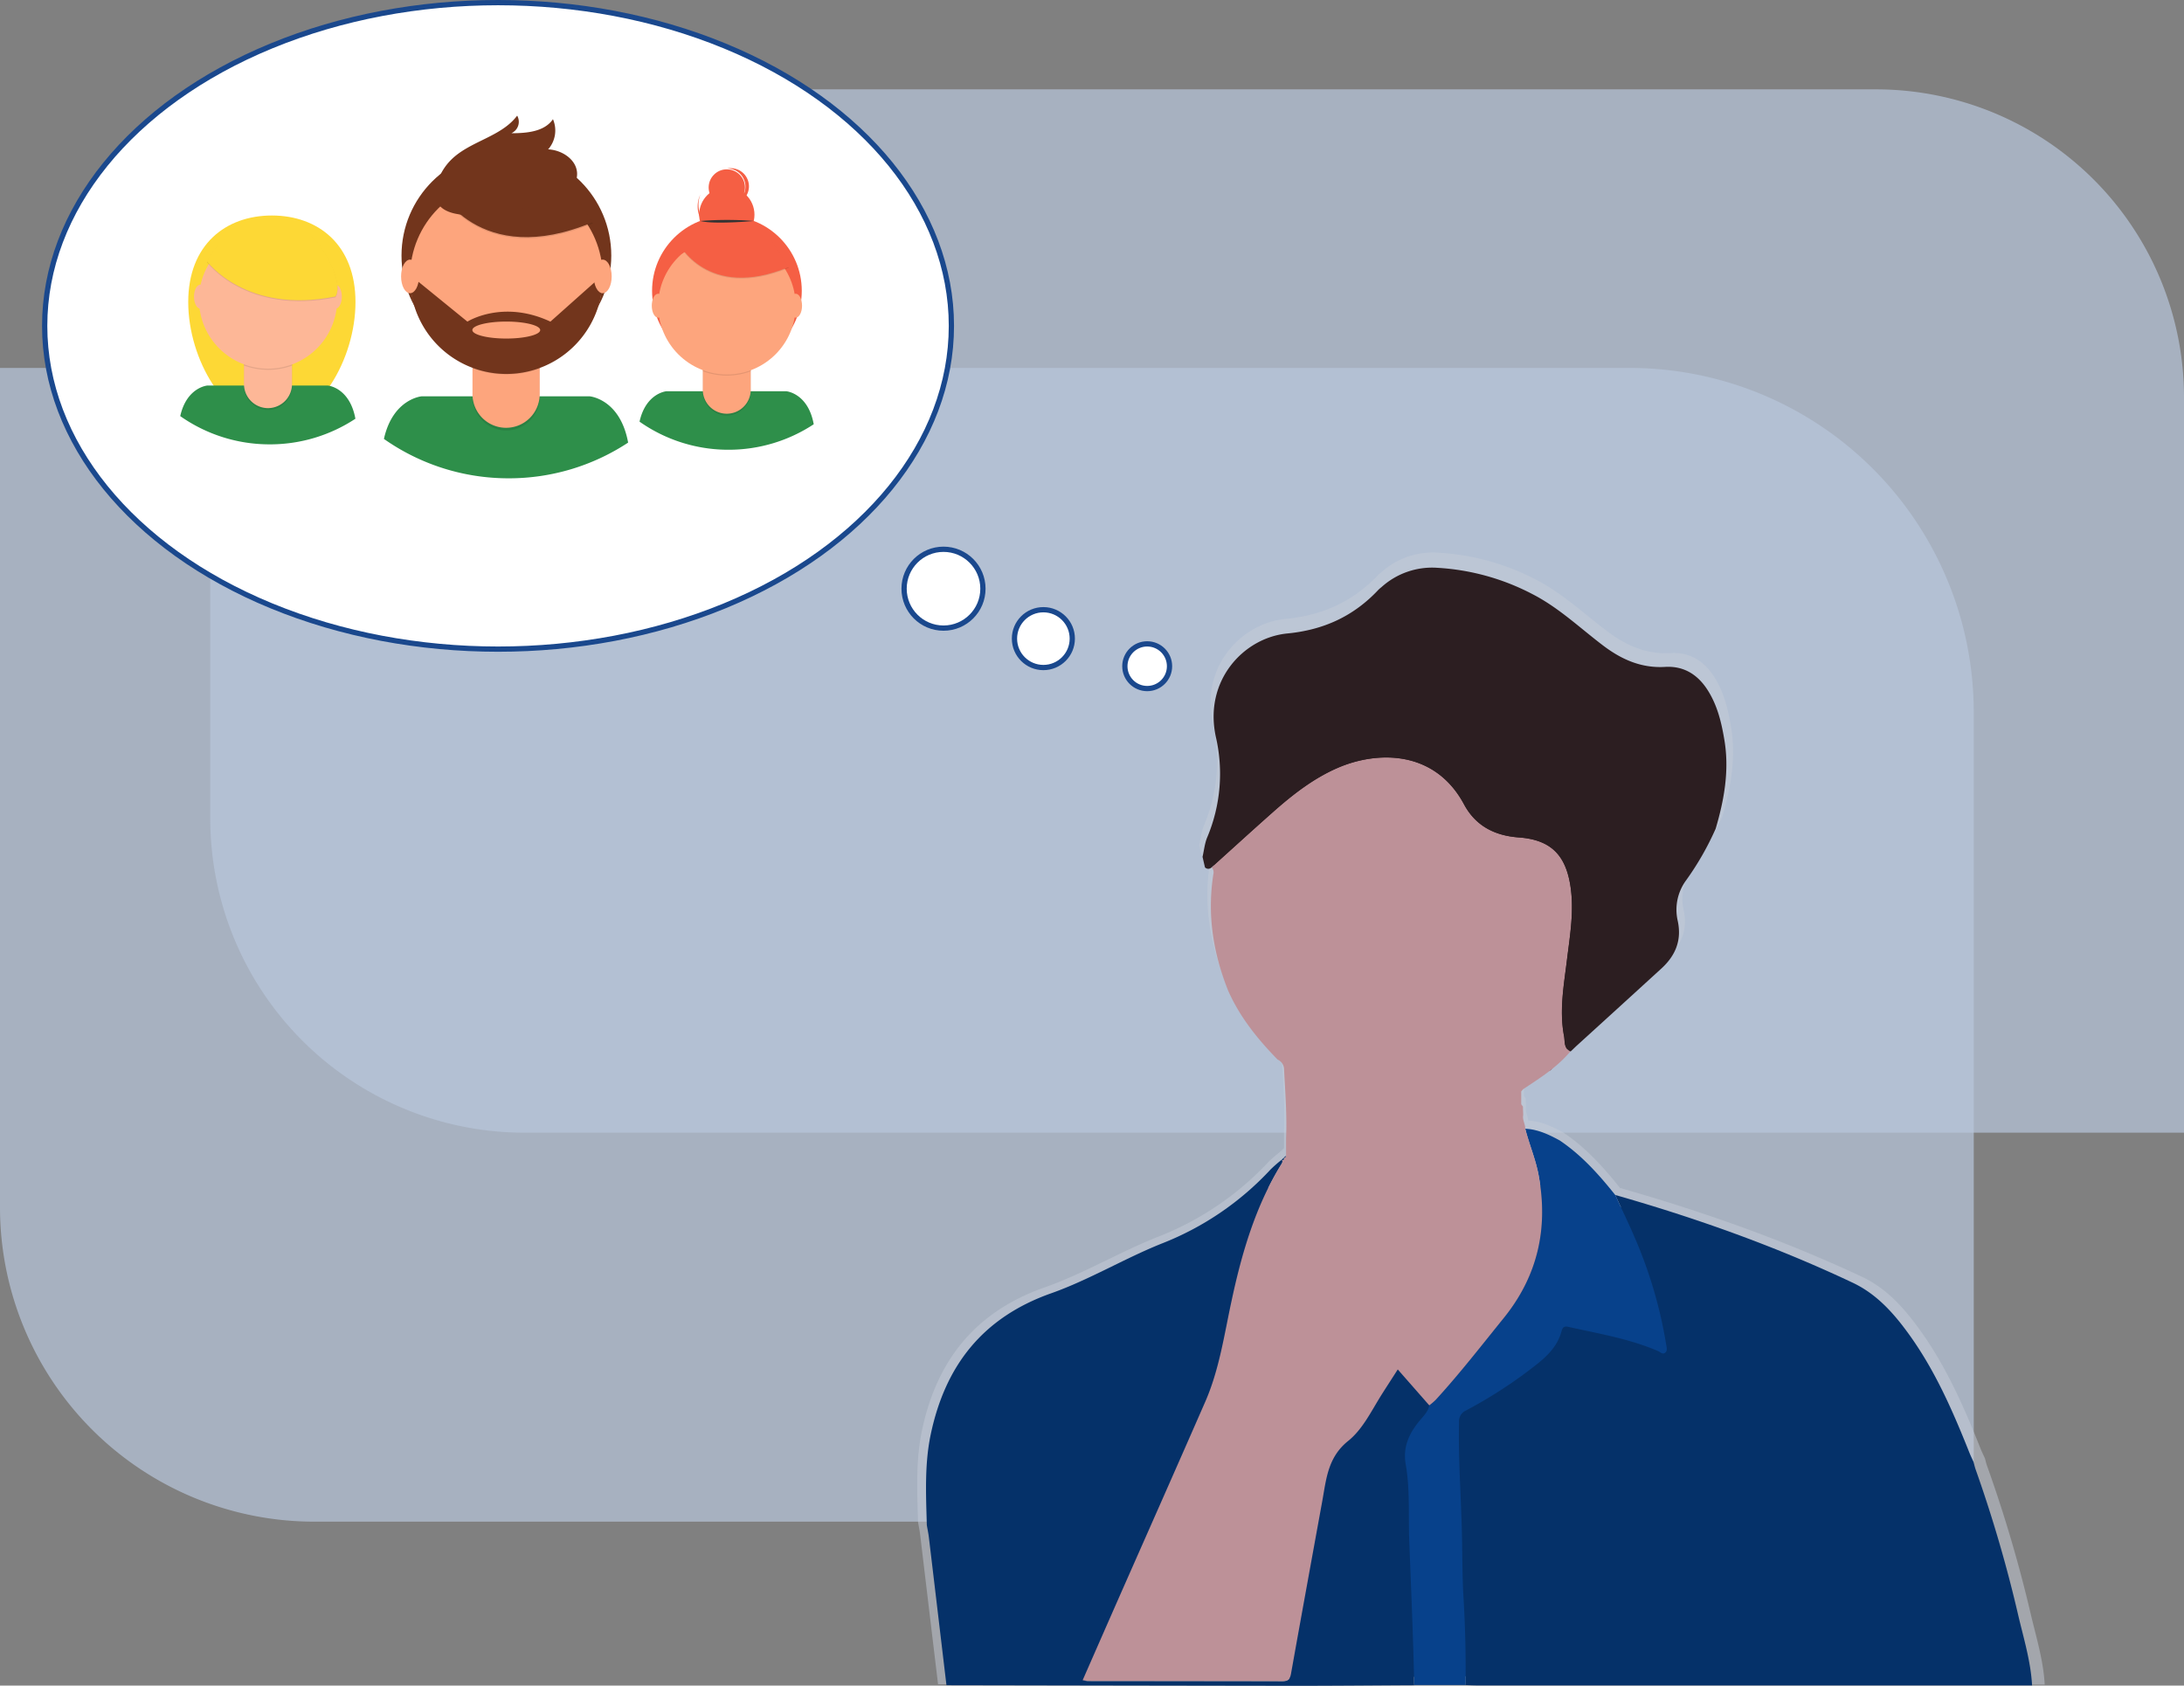 <?xml version="1.0" encoding="UTF-8"?> <svg xmlns="http://www.w3.org/2000/svg" viewBox="0 0 831 641.37"><rect x="0" y="0" width="831" height="641.37" fill="#808080" stroke="none"/><defs><style>.cls-1{fill:#b8c6dc;opacity:0.7;}.cls-2{fill:#fff;stroke:#1a488d;stroke-miterlimit:10;stroke-width:2px;}.cls-3{fill:#2e8f4a;}.cls-4{fill:#f55f44;}.cls-5{isolation:isolate;opacity:0.1;}.cls-6{fill:#fda57d;}.cls-7{fill:#333;}.cls-8{fill:#72351c;}.cls-9{fill:#fdd835;}.cls-10{fill:#fdb797;}.cls-11{opacity:0.5;}.cls-12{fill:#c5ccd7;}.cls-13{fill:#053169;}.cls-14{fill:#2c1e21;}.cls-15{fill:#07418b;}.cls-16{fill:#bd9198;}.cls-17{fill:#afbccf;}</style></defs><g id="Layer_2" data-name="Layer 2"><g id="Layer_1-2" data-name="Layer 1"><path class="cls-1" d="M0,140H620A131,131,0,0,1,751,271V579a0,0,0,0,1,0,0H119.61A119.61,119.61,0,0,1,0,459.39V140a0,0,0,0,1,0,0Z"></path><path class="cls-1" d="M80,34H713.75A117.25,117.25,0,0,1,831,151.25V431a0,0,0,0,1,0,0H199.61A119.61,119.61,0,0,1,80,311.39V34a0,0,0,0,1,0,0Z"></path><ellipse class="cls-2" cx="189.5" cy="124" rx="172.5" ry="123"></ellipse><path class="cls-3" d="M277.21,171.13a58.72,58.72,0,0,0,32.41-9.7c-2.17-11.88-10.45-12.56-10.45-12.56H253.58s-7.8.64-10.24,11.57A58.66,58.66,0,0,0,277.21,171.13Z"></path><circle class="cls-4" cx="276.59" cy="110.66" r="28.48"></circle><path class="cls-5" d="M267.4,134.38h18.25V149a9.12,9.12,0,0,1-9.12,9.12h0a9.12,9.12,0,0,1-9.12-9.12h0v-14.6Z"></path><path class="cls-6" d="M269.14,133.71h14.77a1.74,1.74,0,0,1,1.74,1.74h0V148.3a9.12,9.12,0,0,1-9.12,9.12h0a9.12,9.12,0,0,1-9.12-9.12h0V135.45a1.74,1.74,0,0,1,1.74-1.74h0Z"></path><path class="cls-5" d="M267.44,141.27a26.22,26.22,0,0,0,18.25,0v-2.24H267.44Z"></path><circle class="cls-6" cx="276.59" cy="116.34" r="26.15"></circle><circle class="cls-4" cx="276.55" cy="81.7" r="10.52"></circle><circle class="cls-4" cx="276.55" cy="71.34" r="6.91"></circle><path class="cls-4" d="M272,87.47A10.52,10.52,0,0,1,266.5,74l-.21.45a10.53,10.53,0,0,0,19.21,8.62c.07-.15.13-.3.19-.46A10.51,10.51,0,0,1,272,87.47Z"></path><path class="cls-5" d="M258,92.56s11,22.36,42.12,9.36l-7.24-11.35L280,86Z"></path><path class="cls-4" d="M258,92.23s11,22.36,42.12,9.36l-7.24-11.36L280,85.63Z"></path><path class="cls-7" d="M266.46,84.08a130.68,130.68,0,0,1,20.37,0S271.79,85.48,266.46,84.08Z"></path><path class="cls-4" d="M278.14,64a8.08,8.08,0,0,0-1.56.12h.4a6.91,6.91,0,0,1,1,13.7A6.91,6.91,0,0,0,278.14,64Z"></path><ellipse class="cls-6" cx="250.43" cy="116.32" rx="2.43" ry="4.56"></ellipse><ellipse class="cls-6" cx="302.74" cy="116.32" rx="2.43" ry="4.56"></ellipse><polygon class="cls-4" points="256.32 92.89 261.42 90.25 262.57 94.47 259.45 96.6 256.32 92.89"></polygon><path class="cls-3" d="M193.55,182A82.4,82.4,0,0,0,239,168.41c-3.05-16.66-14.64-17.61-14.64-17.61H160.44s-10.94.9-14.36,16.21A82.32,82.32,0,0,0,193.55,182Z"></path><circle class="cls-8" cx="192.68" cy="97.25" r="39.91"></circle><path class="cls-5" d="M179.8,130.49h25.57V151a12.79,12.79,0,0,1-12.76,12.81h0A12.79,12.79,0,0,1,179.81,151V130.49Z"></path><path class="cls-6" d="M182.22,129.55h20.69a2.44,2.44,0,0,1,2.44,2.44v18a12.79,12.79,0,0,1-12.78,12.79h0A12.79,12.79,0,0,1,179.78,150V132a2.45,2.45,0,0,1,2.45-2.44Z"></path><path class="cls-5" d="M179.83,140.15a36.76,36.76,0,0,0,25.57.07v-3.14H179.83Z"></path><circle class="cls-6" cx="192.68" cy="105.21" r="36.65"></circle><path class="cls-5" d="M166.58,71.88S182,103.22,225.61,85L215.47,69.09l-18-6.46Z"></path><path class="cls-8" d="M166.58,71.42s15.44,31.34,59,13.12L215.47,68.63l-18-6.46Z"></path><path class="cls-8" d="M166.44,69.3a21.15,21.15,0,0,1,5.25-8.54c7.21-7.13,19-8.63,25.09-16.76A4.74,4.74,0,0,1,195,50.47a3.48,3.48,0,0,1-.43.22c5.83,0,12.55-.55,15.83-5.33a10.88,10.88,0,0,1-1.83,11.47c5.14.24,10.64,3.73,11,8.87.22,3.43-1.92,6.67-4.74,8.64s-6.22,2.85-9.57,3.58C195.47,80.1,160.06,89.15,166.44,69.3Z"></path><path class="cls-8" d="M229.34,105.53h-1l-18.91,16.85c-18.22-8.53-31.58,0-31.58,0l-19.83-16.14-2,.25a36.65,36.65,0,0,0,73.29-.94Zm-36.71,23.29c-7.12,0-12.9-1.46-12.9-3.23s5.78-3.23,12.9-3.23,12.91,1.46,12.91,3.23-5.78,3.23-12.91,3.23Z"></path><ellipse class="cls-6" cx="156.02" cy="105.18" rx="3.41" ry="6.39"></ellipse><ellipse class="cls-6" cx="229.33" cy="105.18" rx="3.41" ry="6.39"></ellipse><path class="cls-9" d="M135.26,114.93c0,21.84-14.24,46.15-31.82,46.15s-31.82-24.31-31.82-46.15S85.87,82,103.45,82,135.26,93.1,135.26,114.93Z"></path><path class="cls-3" d="M102.63,169.08a59,59,0,0,0,32.6-9.75c-2.19-11.94-10.5-12.63-10.5-12.63H78.88s-7.84.65-10.3,11.63A59,59,0,0,0,102.63,169.08Z"></path><path class="cls-5" d="M92.77,132.13h18.34v14.68A9.17,9.17,0,0,1,102,156h0a9.17,9.17,0,0,1-9.17-9.17V132.13Z"></path><path class="cls-10" d="M94.52,131.45h14.84a1.75,1.75,0,0,1,1.75,1.76v12.92A9.17,9.17,0,0,1,102,155.3h0a9.17,9.17,0,0,1-9.17-9.17V133.21A1.76,1.76,0,0,1,94.52,131.45Z"></path><path class="cls-5" d="M92.81,139.06a26.36,26.36,0,0,0,18.34.05v-2.25H92.81Z"></path><circle class="cls-10" cx="102.01" cy="114" r="26.29"></circle><ellipse class="cls-10" cx="76.26" cy="112.88" rx="2.45" ry="4.58"></ellipse><ellipse class="cls-10" cx="127.62" cy="112.88" rx="2.45" ry="4.58"></ellipse><path class="cls-5" d="M78.72,99.74s14.86,20.34,48.94,13.39c0,0,3.8-4.63-5.46-18.85S87.15,82.38,78.72,99.74Z"></path><path class="cls-9" d="M78.72,99.41s14.86,20.34,48.94,13.39c0,0,3.8-4.63-5.46-18.85S87.15,82.05,78.72,99.41Z"></path><circle class="cls-2" cx="359" cy="224" r="15"></circle><circle class="cls-2" cx="397" cy="243" r="11"></circle><circle class="cls-2" cx="436.5" cy="253.5" r="8.5"></circle><g class="cls-11"><polygon class="cls-12" points="513.78 428.97 427.14 483.66 398.78 639.31 625.92 636.58 655.48 466.44 513.78 428.97"></polygon><polygon class="cls-12" points="462.81 340.87 459.76 318.59 516.84 265.93 566.79 275.04 607.57 300.36 613.69 363.15 605.53 386.44 591.14 403.98 462.81 340.87"></polygon><path class="cls-12" d="M616.31,452c31.58,9,62.44,19.88,92.16,33.83,9.26,4.36,15.87,11.73,21.73,19.8,10.17,14,17.07,29.66,23.4,45.6.5,1.26,1.11,2.48,1.67,3.71.25.92.45,1.86.77,2.75a516.56,516.56,0,0,1,16.57,56.14c2.11,9,4.89,17.86,5.39,27.16l-214.77,0c-1.65,0-3.3-.08-5-.13.1-11.21-.14-22.41-.82-33.61-.48-7.9-.43-15.84-.6-23.74-.31-14.62-1.45-29.23-1.14-43.87a4.54,4.54,0,0,1,2.66-4.55,180.47,180.47,0,0,0,22.7-14.14c6-4.49,12.44-8.78,14.49-16.69.38-1.47,1.29-1.65,2.48-1.39,11.77,2.63,23.73,4.56,34.91,9.36.85.37,1.74,1.32,2.64.68s.66-2,.49-3.07A172.9,172.9,0,0,0,624,468.64C621.59,463,618.88,457.51,616.31,452Z"></path><path class="cls-12" d="M356.92,640.86q-3.41-28.43-6.8-56.85c-.19-1.62-.54-3.22-.81-4.83-.32-11.74-.94-23.49,1.55-35.12,5.66-26.49,20.21-44.91,46.66-54.21,14.73-5.18,28.36-13.39,42.91-19.17a113.93,113.93,0,0,0,42.2-28.55,53.91,53.91,0,0,1,4.33-3.75c.57.69.14,1.3-.2,1.86-10.06,16.22-15.34,34.29-19.28,52.62-2.83,13.13-4.71,26.43-10.17,38.83-11.43,26-23,51.87-34.51,77.8-4.32,9.74-8.62,19.49-13,29.5a18.35,18.35,0,0,0,2,.26q37.69,0,75.41.06c2.22,0,3-.65,3.41-2.88,4-22.23,8.12-44.43,12.15-66.65,1.53-8.4,2.15-16.68,10-22.95,5.77-4.62,9.16-11.91,13.23-18.28,2-3.09,4-6.16,6-9.37,4.26,4.81,8.26,9.33,12.27,13.84-.41,2.11-1.81,3.65-3.15,5.19-4.39,5-7.24,10.54-6,17.48,1.75,9.87,1,19.89,1.39,29.81.72,18.41,1.52,36.84,1.91,55.27-15.32.08-30.65.23-46,.23Q424.64,641,356.92,640.86Z"></path><path class="cls-12" d="M538.35,640.77c-.39-18.43-1.19-36.86-1.91-55.27-.39-9.92.36-19.94-1.39-29.81-1.23-6.94,1.62-12.45,6-17.48,1.34-1.54,2.74-3.08,3.15-5.19a26,26,0,0,0,2.47-2.09c9.3-10.1,17.74-20.92,26.39-31.55,13.17-16.16,17.37-34.55,13.55-55-1.15-6.2-3.65-11.94-5.2-18,4.89.22,9.16,2.25,13.36,4.51,8.5,5.66,15.23,13.12,21.53,21,2.57,5.56,5.28,11.06,7.69,16.69a172.9,172.9,0,0,1,12.09,41.11c.17,1,.53,2.35-.49,3.07s-1.79-.31-2.64-.68c-11.18-4.8-23.14-6.73-34.91-9.36-1.19-.26-2.1-.08-2.48,1.39-2.05,7.91-8.48,12.2-14.49,16.69A180.47,180.47,0,0,1,558.38,535a4.54,4.54,0,0,0-2.66,4.55c-.31,14.64.83,29.25,1.14,43.87.17,7.9.12,15.84.6,23.74.68,11.2.92,22.4.82,33.61Z"></path><path class="cls-12" d="M581.42,426.43c1.55,6,4.05,11.78,5.2,18,3.82,20.42-.38,38.81-13.55,55C564.42,510,556,520.83,546.68,530.93a26,26,0,0,1-2.47,2.09c-4-4.51-8-9-12.27-13.84-2.07,3.21-4.07,6.28-6,9.37-4.07,6.37-7.46,13.66-13.23,18.28-7.81,6.27-8.43,14.55-10,22.95-4,22.22-8.17,44.42-12.15,66.65-.4,2.23-1.19,2.89-3.41,2.88q-37.71-.1-75.41-.06a18.35,18.35,0,0,1-2-.26c4.42-10,8.72-19.76,13-29.5,11.51-25.93,23.08-51.84,34.51-77.8,5.46-12.4,7.34-25.7,10.17-38.83,3.94-18.33,9.22-36.4,19.28-52.62.34-.56.77-1.17.2-1.86l0,0c.88.3,1-.19.89-.87l-.06.06c.65.14.74-.31.84-.76v-6.66c.38-8.87-.31-17.7-.78-26.55a4.17,4.17,0,0,0-2.51-3.87c-7.7-7.83-14.56-16.27-19.1-26.37-5.89-14.51-8.28-29.47-5.81-45a2.85,2.85,0,0,0-.62-2.68c8-7.14,15.89-14.34,23.93-21.4,7.57-6.64,15.5-12.81,24.85-16.86,15.37-6.66,37.74-7.11,49.12,14,4.47,8.28,11.82,12.09,21.25,12.77,12.41.9,18.21,6.77,20.06,18.89,1.45,9.52-.21,18.83-1.36,28.19-1.2,9.78-3,19.53-1.16,29.41.4,2.12-.19,4.77,2.49,6-5.12,6.09-11.78,10.27-18.34,14.58-.24.28-.48.57-.73.85,0,1.65,0,3.3,0,4.95l.67.89c0,1.07.07,2.14.11,3.21C580.23,423,581.46,424.63,581.42,426.43Z"></path><path class="cls-12" d="M599,396.65c-2.68-1.24-2.09-3.89-2.49-6-1.88-9.88,0-19.63,1.16-29.41,1.15-9.36,2.81-18.67,1.36-28.19-1.85-12.12-7.65-18-20.06-18.89-9.43-.68-16.78-4.49-21.25-12.77-11.38-21.08-33.75-20.63-49.12-14-9.35,4-17.28,10.22-24.85,16.86-8,7.06-16,14.26-23.93,21.4a1.78,1.78,0,0,1-2.58,0l-.94-4.09c.59-2.52.84-5.19,1.83-7.54a62.62,62.62,0,0,0,3.32-38.68c-4.72-21.62,10.75-38.2,27.73-39.84,14.1-1.36,25.69-6.64,35.26-16.77.38-.39.83-.72,1.25-1.08a29.4,29.4,0,0,1,21.73-7.34,91.21,91.21,0,0,1,36.78,10.14c10.17,5.19,18.4,13,27.4,19.8,7.13,5.37,14.81,8.79,24.07,8.25,7.22-.42,12.66,2.93,16.54,9,3.71,5.81,5.29,12.27,6.41,18.93,2,11.78,0,23.17-3.34,34.43a111,111,0,0,1-11.44,19.85,19,19,0,0,0-3.22,15.61c1.63,7.54-.92,13.41-6.38,18.37q-16.29,14.81-32.63,29.53c-.61.56-1.2,1.13-1.8,1.7l-.68.64Z"></path><path class="cls-12" d="M599.08,396.54l.68-.64Z"></path><path class="cls-12" d="M579.88,412.08c.25-.28.49-.57.73-.85C580.37,411.51,580.13,411.8,579.88,412.08Z"></path><path class="cls-12" d="M580.59,417.92l-.67-.89Z"></path><path class="cls-12" d="M488.59,436.85c-.1.45-.19.9-.84.76Z"></path><path class="cls-12" d="M487.81,437.55c.09.68,0,1.17-.89.87Z"></path></g><polygon class="cls-13" points="514 432 429 486 401.18 639.71 624 637 653 469 514 432"></polygon><polygon class="cls-14" points="464 345 461 323 517 271 566 280 606 305 612 367 604 390 589.89 407.32 464 345"></polygon><path class="cls-13" d="M614.58,454.69c31,8.85,61.25,19.63,90.4,33.41,9.09,4.3,15.57,11.58,21.32,19.54,10,13.82,16.74,29.29,23,45,.49,1.24,1.08,2.44,1.63,3.66.25.91.44,1.83.75,2.72A511.46,511.46,0,0,1,767.9,614.5c2.07,8.86,4.8,17.63,5.29,26.81l-210.68,0c-1.63,0-3.25-.08-4.87-.13.1-11.07-.13-22.13-.8-33.18-.47-7.81-.42-15.65-.58-23.45-.31-14.44-1.43-28.87-1.13-43.32a4.52,4.52,0,0,1,2.61-4.49,177.41,177.41,0,0,0,22.28-14c5.89-4.44,12.2-8.67,14.21-16.49.38-1.44,1.26-1.63,2.43-1.37,11.54,2.6,23.28,4.5,34.24,9.25.84.36,1.71,1.29,2.6.66s.64-2,.48-3a171.84,171.84,0,0,0-11.86-40.6C619.76,465.61,617.1,460.17,614.58,454.69Z"></path><path class="cls-13" d="M360.12,641.23q-3.33-28.07-6.67-56.13c-.19-1.6-.53-3.18-.8-4.77-.31-11.6-.92-23.2,1.52-34.69,5.56-26.16,19.83-44.35,45.78-53.53C414.4,487,427.77,478.89,442,473.19A112,112,0,0,0,483.44,445a51.87,51.87,0,0,1,4.24-3.71c.56.68.14,1.29-.19,1.83-9.87,16-15.05,33.86-18.92,52-2.77,13-4.62,26.1-10,38.34-11.21,25.64-22.57,51.22-33.86,76.83-4.23,9.61-8.45,19.24-12.79,29.12a18.24,18.24,0,0,0,1.94.26c24.66,0,49.32,0,74,.06,2.18,0,3-.64,3.35-2.84,3.9-22,8-43.87,11.92-65.82,1.5-8.3,2.1-16.47,9.76-22.66,5.66-4.57,9-11.76,13-18,1.94-3.05,3.9-6.09,5.93-9.25l12,13.67c-.4,2.08-1.77,3.6-3.08,5.12-4.31,5-7.11,10.41-5.9,17.26,1.71,9.74,1,19.64,1.36,29.43.71,18.19,1.5,36.38,1.88,54.59-15,.07-30.07.22-45.1.22Q426.56,641.36,360.12,641.23Z"></path><path class="cls-15" d="M538.1,641.15c-.38-18.21-1.17-36.4-1.88-54.59-.38-9.79.35-19.69-1.36-29.43-1.21-6.85,1.59-12.29,5.9-17.26,1.31-1.52,2.68-3,3.08-5.12a25.37,25.37,0,0,0,2.42-2.07c9.13-10,17.41-20.66,25.9-31.15,12.92-16,17-34.12,13.29-54.29-1.13-6.12-3.58-11.78-5.1-17.75,4.8.22,9,2.22,13.1,4.45,8.34,5.6,14.94,13,21.13,20.75,2.52,5.48,5.18,10.92,7.54,16.48A171.84,171.84,0,0,1,634,511.77c.16,1,.52,2.31-.48,3s-1.76-.3-2.6-.66c-11-4.75-22.7-6.65-34.24-9.25-1.17-.26-2-.07-2.43,1.37-2,7.82-8.32,12-14.21,16.49a177.41,177.41,0,0,1-22.28,14,4.52,4.52,0,0,0-2.61,4.49c-.3,14.45.82,28.88,1.13,43.32.16,7.8.11,15.64.58,23.45.67,11,.9,22.11.8,33.18Z"></path><path class="cls-16" d="M580.35,429.49c1.52,6,4,11.63,5.1,17.75,3.74,20.17-.37,38.33-13.29,54.29-8.49,10.49-16.77,21.18-25.9,31.15a25.37,25.37,0,0,1-2.42,2.07l-12-13.67c-2,3.16-4,6.2-5.93,9.25-4,6.29-7.32,13.48-13,18-7.66,6.19-8.26,14.36-9.76,22.66-4,22-8,43.87-11.92,65.82-.39,2.2-1.17,2.85-3.35,2.84-24.66-.07-49.32,0-74-.06a18.24,18.24,0,0,1-1.94-.26c4.34-9.88,8.56-19.51,12.79-29.12,11.29-25.61,22.65-51.19,33.86-76.83,5.35-12.24,7.2-25.38,10-38.34,3.87-18.11,9.05-35.95,18.92-52,.33-.54.75-1.15.19-1.83l0,0c.87.3,1-.19.88-.86l-.06.06c.63.14.73-.3.82-.75V433.2c.38-8.76-.3-17.48-.76-26.21a4.12,4.12,0,0,0-2.46-3.82c-7.56-7.74-14.29-16.07-18.74-26.05-5.78-14.33-8.12-29.1-5.7-44.48A2.84,2.84,0,0,0,461,330c7.82-7.05,15.59-14.16,23.48-21.13,7.42-6.56,15.21-12.65,24.37-16.65,15.08-6.57,37-7,48.19,13.8,4.38,8.17,11.59,11.93,20.85,12.61,12.17.88,17.86,6.68,19.67,18.65,1.42,9.4-.2,18.59-1.33,27.84-1.18,9.65-3,19.28-1.14,29,.4,2.09-.18,4.71,2.45,5.93-5,6-11.57,10.14-18,14.4l-.72.84c0,1.63,0,3.26,0,4.89l.66.88c0,1.05.06,2.11.1,3.16C579.18,426.09,580.38,427.71,580.35,429.49Z"></path><path class="cls-14" d="M597.55,400.08c-2.63-1.22-2-3.84-2.45-5.93-1.84-9.76,0-19.39,1.14-29,1.13-9.25,2.75-18.44,1.33-27.84-1.81-12-7.5-17.77-19.67-18.65-9.26-.68-16.47-4.44-20.85-12.61-11.17-20.82-33.11-20.37-48.19-13.8-9.16,4-16.95,10.09-24.37,16.65-7.89,7-15.66,14.08-23.48,21.13a1.74,1.74,0,0,1-2.53,0l-.92-4c.58-2.5.82-5.13,1.8-7.46a62.27,62.27,0,0,0,3.26-38.18c-4.64-21.36,10.54-37.73,27.19-39.35,13.83-1.34,25.21-6.56,34.6-16.55a12.45,12.45,0,0,1,1.22-1.07A28.72,28.72,0,0,1,547,216.06a88.86,88.86,0,0,1,36.07,10c10,5.13,18.06,12.86,26.88,19.55,7,5.31,14.53,8.68,23.61,8.15,7.09-.42,12.43,2.89,16.23,8.89,3.64,5.73,5.19,12.12,6.29,18.69,2,11.63,0,22.88-3.28,34A110,110,0,0,1,641.53,335a18.84,18.84,0,0,0-3.16,15.41c1.6,7.45-.9,13.25-6.25,18.14q-16,14.63-32,29.17c-.6.54-1.17,1.11-1.76,1.67l-.67.63Z"></path><path class="cls-16" d="M597.67,400l.67-.63Z"></path><path class="cls-17" d="M578.84,415.32l.72-.84Z"></path><path class="cls-17" d="M579.54,421.09l-.66-.88Z"></path><path class="cls-13" d="M489.28,439.78c-.09.45-.19.89-.82.75Z"></path><path class="cls-13" d="M488.52,440.47c.08.67,0,1.16-.88.86C487.94,441.05,488.23,440.76,488.52,440.47Z"></path></g></g></svg> 